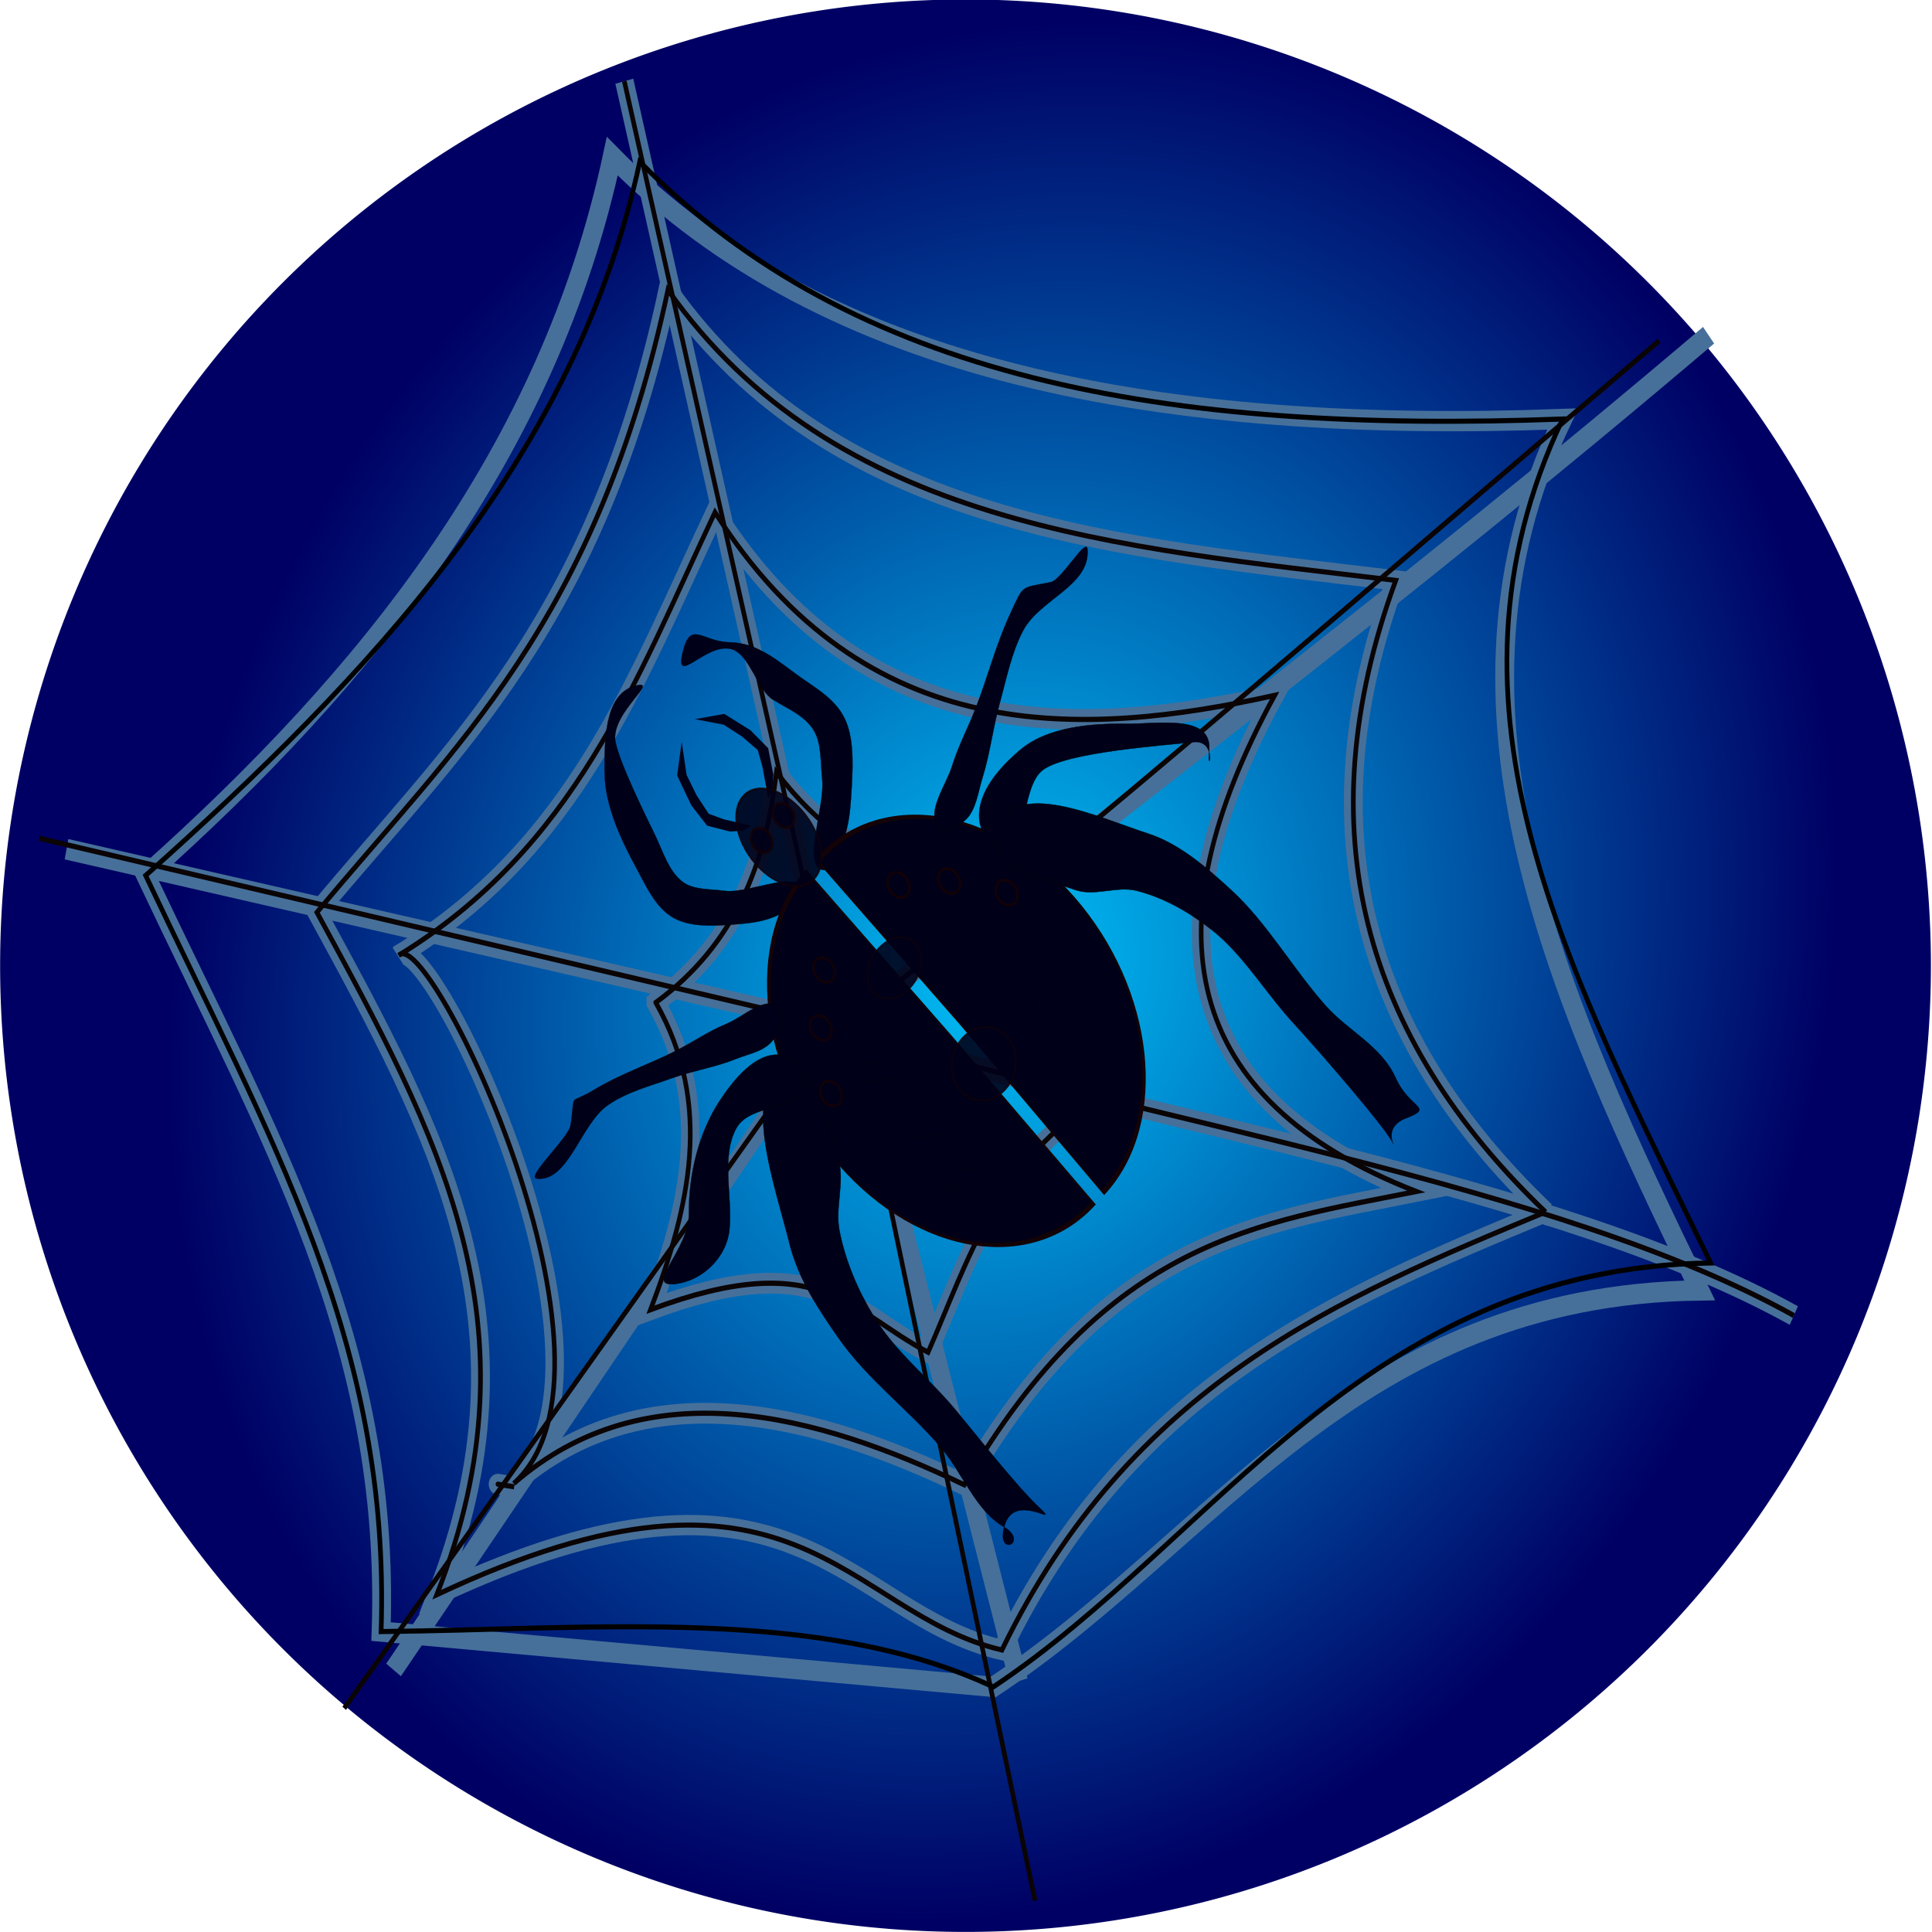 <?xml version="1.0" encoding="UTF-8" standalone="no"?>
<!-- Created with Inkscape (http://www.inkscape.org/) -->
<svg
    xmlns:inkscape="http://www.inkscape.org/namespaces/inkscape"
    xmlns:rdf="http://www.w3.org/1999/02/22-rdf-syntax-ns#"
    xmlns="http://www.w3.org/2000/svg"
    xmlns:sodipodi="http://sodipodi.sourceforge.net/DTD/sodipodi-0.dtd"
    xmlns:cc="http://creativecommons.org/ns#"
    xmlns:xlink="http://www.w3.org/1999/xlink"
    xmlns:dc="http://purl.org/dc/elements/1.1/"
    xmlns:svg="http://www.w3.org/2000/svg"
    xmlns:ns1="http://sozi.baierouge.fr"
    id="svg4698"
    sodipodi:docname="spider on web.svg"
    viewBox="0 0 64 64"
    version="1.1"
    inkscape:version="0.48.0 r9654"
  >
  <title
      id="title4853"
    >spider on web</title
  >
  <defs
      id="defs4700"
    >
    <filter
        id="filter4612"
        color-interpolation-filters="sRGB"
        inkscape:collect="always"
      >
      <feGaussianBlur
          id="feGaussianBlur4614"
          stdDeviation="0.817"
          inkscape:collect="always"
      />
    </filter
    >
    <radialGradient
        id="radialGradient4851"
        gradientUnits="userSpaceOnUse"
        cy="82.382"
        cx="49.038"
        gradientTransform="matrix(-.796 -.253 .336 -.837 42.296 118.76)"
        r="41"
        inkscape:collect="always"
      >
      <stop
          id="stop4847"
          style="stop-color:#00c0f8"
          offset="0"
      />
      <stop
          id="stop4849"
          style="stop-color:#000064"
          offset="1"
      />
    </radialGradient
    >
  </defs
  >
  <sodipodi:namedview
      id="base"
      bordercolor="#666666"
      inkscape:pageshadow="2"
      inkscape:window-y="-4"
      pagecolor="#ffffff"
      inkscape:window-height="712"
      inkscape:grid-bbox="true"
      inkscape:window-maximized="1"
      inkscape:zoom="5.5"
      inkscape:window-x="-4"
      showgrid="true"
      borderopacity="1.0"
      inkscape:current-layer="layer1"
      inkscape:cx="32"
      inkscape:cy="24.727273"
      inkscape:window-width="1280"
      inkscape:pageopacity="0.0"
      inkscape:document-units="px"
  />
  <g
      id="layer1"
      inkscape:label="Layer 1"
      inkscape:groupmode="layer"
    >
    <path
        id="path4514"
        sodipodi:rx="41"
        sodipodi:ry="36.454544"
        style="stroke-width:0;fill:url(#radialGradient4851)"
        sodipodi:type="arc"
        d="m70.364 37.182a41 36.455 0 1 1 -82 0 41 36.455 0 1 1 82 0z"
        transform="matrix(.78 0 0 .878 9.08 -.656)"
        sodipodi:cy="37.18182"
        sodipodi:cx="29.363636"
    />
    <g
        id="g4586"
        style="filter:url(#filter4612);stroke:#46709a;stroke-width:0.8"
        transform="matrix(.78 0 0 .84 9.08 2.121)"
      >
      <g
          id="g4588"
          style="stroke:#46709a;stroke-width:0.8"
          transform="translate(1.091)"
        >
        <g
            id="g4590"
            style="stroke:#46709a;stroke-width:.639"
            transform="matrix(1.225 0 0 1.281 56.546 -18.887)"
          >
          <path
              id="path4592"
              style="stroke:#46709a;stroke-width:.639;fill:none"
              inkscape:connector-curvature="0"
              d="m-27.273 45.455-7.636-30.182"
          />
          <path
              id="path4594"
              sodipodi:nodetypes="cc"
              style="stroke:#46709a;stroke-width:.639;fill:none"
              inkscape:connector-curvature="0"
              d="m-27.818 44.727c10.135-7.166 19.66-13.458 30.499-21.634"
          />
          <path
              id="path4596"
              sodipodi:nodetypes="cc"
              style="stroke:#46709a;stroke-width:.639;fill:none"
              inkscape:connector-curvature="0"
              d="m-28.364 44.182-25.884-5.266"
          />
          <path
              id="path4598"
              sodipodi:nodetypes="ccc"
              style="stroke:#46709a;stroke-width:.639;fill:none"
              inkscape:connector-curvature="0"
              d="m-42.909 64.182 15.091-19.818c11.167 2.964 25.294 4.867 33.455 8.909"
          />
          <path
              id="path4600"
              sodipodi:nodetypes="cc"
              style="stroke:#46709a;stroke-width:.639;fill:none"
              inkscape:connector-curvature="0"
              d="m-26.909 44.727 5.67 19.801"
          />
          <path
              id="path4602"
              sodipodi:nodetypes="ccccccc"
              style="stroke:#46709a;stroke-width:.639;fill:none"
              inkscape:connector-curvature="0"
              d="m-33.818 43.636c2.779-1.81 3.816-4.316 4.182-7.091 2.97 3.455 5.939 3.254 8.909 2.909-1.274 3.394 0.878 5.076 2.364 7.091-3.605 1.928-4.626 5.044-6.015 7.858-2.693-1.246-3.729-3.266-9.622-1.312 1.343-3.151 2.193-6.303 0.182-9.454z"
          />
          <path
              id="path4604"
              sodipodi:nodetypes="ccccccc"
              style="stroke:#46709a;stroke-width:.639;fill:none"
              inkscape:connector-curvature="0"
              d="m-38.742 58.443c4.607-3.561 10.533-2.13 15.618 0.04 4.956-7.584 10.241-8.064 15.67-9.029-8.179-2.826-9.332-8.084-4.909-15.273-6.652 1.304-14.185 1.66-19.403-5.636-2.777 5.244-4.842 10.301-10.961 13.636 1.059-0.963 8.446 12.702 3.985 16.262z"
          />
          <path
              id="path4606"
              style="stroke:#46709a;stroke-width:.639;fill:none"
              inkscape:connector-curvature="0"
              d="m-38.727 58.545c-1.273-0.182 0 0 0 0z"
          />
        </g
        >
        <path
            id="path4608"
            d="m52.909 45.273c-7.766-6.892-10.232-15.109-6.364-24.909-11.775-1.316-23.836-2.145-30.909-11.455-3.029 13.133-9.058 17.995-14.909 24.546 5.119 8.733 9.596 16.25 5.091 26.909 15.269-6.669 17.312 0.722 24 2.181 5.487-10.493 14.292-13.877 23.091-17.272z"
            sodipodi:nodetypes="ccccccc"
            style="stroke:#46709a;stroke-width:0.8;fill:none"
            inkscape:connector-curvature="0"
        />
      </g
      >
      <path
          id="path4610"
          sodipodi:nodetypes="ccccccc"
          style="stroke:#46709a;stroke-width:0.8;fill:none"
          inkscape:connector-curvature="0"
          d="m-5.455 32c9.454-7.827 17.116-16.678 19.818-28.364 9.118 8.604 23.511 10.944 40.363 10.364-5.872 11.455-0.166 22.909 5.818 34.364-14.636 0.189-20.563 9.814-30 15.636l-26-2.182c0.417-11.393-4.687-19.38-9.999-29.818z"
      />
    </g
    >
    <g
        id="g4572"
        style="stroke-width:.2"
        transform="matrix(.78 0 0 .84 9.08 2.121)"
      >
      <g
          id="g4534"
          style="stroke:#0a0405;stroke-width:.2"
          transform="translate(1.091)"
        >
        <g
            id="g3996"
            style="stroke:#0a0405;stroke-width:.16"
            transform="matrix(1.225 0 0 1.281 56.546 -18.887)"
          >
          <path
              id="path3980"
              d="m-27.273 45.455-7.636-30.182"
              style="stroke:#0a0405;stroke-width:.16;fill:none"
              inkscape:connector-curvature="0"
          />
          <path
              id="path3982"
              d="m-27.818 44.727c10.135-7.166 17.948-13.289 28.787-21.465"
              sodipodi:nodetypes="cc"
              style="stroke:#0a0405;stroke-width:.16;fill:none"
              inkscape:connector-curvature="0"
          />
          <path
              id="path3984"
              d="m-28.364 44.182-26.835-5.603"
              sodipodi:nodetypes="cc"
              style="stroke:#0a0405;stroke-width:.16;fill:none"
              inkscape:connector-curvature="0"
          />
          <path
              id="path3986"
              d="m-44.621 65.364 16.803-21.001c11.167 2.964 25.294 4.867 33.455 8.909"
              sodipodi:nodetypes="ccc"
              style="stroke:#0a0405;stroke-width:.16;fill:none"
              inkscape:connector-curvature="0"
          />
          <path
              id="path3988"
              d="m-26.909 44.727 6.24 26.559"
              sodipodi:nodetypes="cc"
              style="stroke:#0a0405;stroke-width:.16;fill:none"
              inkscape:connector-curvature="0"
          />
          <path
              id="path3990"
              d="m-33.818 43.636c2.779-1.81 3.816-4.316 4.182-7.091 2.97 3.455 5.939 3.254 8.909 2.909-1.274 3.394 0.878 5.076 2.364 7.091-3.605 1.928-4.626 5.044-6.015 7.858-2.693-1.246-3.729-3.266-9.622-1.312 1.343-3.151 2.193-6.303 0.182-9.454z"
              sodipodi:nodetypes="ccccccc"
              style="stroke:#0a0405;stroke-width:.16;fill:none"
              inkscape:connector-curvature="0"
          />
          <path
              id="path3992"
              d="m-38.742 58.443c4.607-3.561 10.533-2.13 15.618 0.04 4.956-7.584 10.241-8.064 15.67-9.029-8.179-2.826-9.332-8.084-4.909-15.273-6.652 1.304-14.185 1.66-19.403-5.636-2.777 5.244-4.842 10.301-10.961 13.636 1.059-0.963 8.446 12.702 3.985 16.262z"
              sodipodi:nodetypes="ccccccc"
              style="stroke:#0a0405;stroke-width:.16;fill:none"
              inkscape:connector-curvature="0"
          />
          <path
              id="path3994"
              d="m-38.727 58.545c-1.273-0.182 0 0 0 0z"
              style="stroke:#0a0405;stroke-width:.16;fill:none"
              inkscape:connector-curvature="0"
          />
        </g
        >
        <path
            id="path4532"
            sodipodi:nodetypes="ccccccc"
            style="stroke:#0a0405;stroke-width:.2;fill:none"
            inkscape:connector-curvature="0"
            d="m52.909 45.273c-7.766-6.892-10.232-15.109-6.364-24.909-11.775-1.316-23.836-2.145-30.909-11.455-3.029 13.133-9.058 17.995-14.909 24.546 5.119 8.733 9.596 16.25 5.091 26.909 15.269-6.669 17.312 0.722 24 2.181 5.487-10.493 14.292-13.877 23.091-17.272z"
        />
      </g
      >
      <path
          id="path4554"
          d="m-5.455 32c9.454-7.827 18.282-16.462 20.984-28.147 9.117 8.603 22.345 10.727 39.197 10.147-5.872 11.455 0.3 21.827 6.284 33.282-14.636 0.189-21.029 10.896-30.466 16.718-7.341-3.189-16.893-2.272-26-2.182 0.417-11.393-4.687-19.38-9.999-29.818z"
          sodipodi:nodetypes="ccccccc"
          style="stroke:#000000;stroke-width:.2;fill:none"
          inkscape:connector-curvature="0"
      />
    </g
    >
    <g
        id="g6636"
        style="fill:#000018"
        transform="matrix(.007 -.008 .007 .008 -109.31 4.386)"
      >
      <path
          id="path6555"
          sodipodi:nodetypes="ssssssssssss"
          d="m8032 11271c-44.912-18.199-80.094-45.853-112-73.435-59.166-51.147-121.69-105.35-144-167.85-23.124-64.783 0.447-133.58 16-199.32 19.431-82.139 51.02-194.52 119.27-264.56 63.236-64.897 160.63-162.89 248.73-111.96 89.9 51.97-109.96-0.928-157.09 71.324-34.589 53.027-82.758 227.52-98.909 284.22-15.791 55.428-44.948 112.11-32 167.85 9.703 41.772 50.487 77.837 80 115.4 53.624 68.249 249.98 139.82 176 199.32-21.311 17.143-67.307-9.354-96-20.982z"
          style="stroke:#000000;stroke-width:.81px;fill:#000018"
          inkscape:connector-curvature="0"
      />
      <path
          id="path6565"
          sodipodi:nodetypes="ssssssssssss"
          style="stroke:#000000;stroke-width:.81px;fill:#000018"
          inkscape:connector-curvature="0"
          d="m8333.9 11271c44.912-18.199 80.094-45.853 112-73.435 59.166-51.147 121.69-105.35 144-167.85 23.124-64.783-0.447-133.58-16-199.32-19.431-82.139-27.747-171.24-96-241.29-63.236-64.897-44.262-139.62-132.36-88.689-89.9 51.97 75.052 33.981 122.18 106.23 34.589 53.027-21.969 146.07-5.818 202.76 15.791 55.428 44.948 112.11 32 167.85-9.703 41.772-50.487 77.837-80 115.4-53.624 68.249-249.98 139.82-176 199.32 21.311 17.143 67.307-9.354 96-20.982z"
      />
      <path
          id="path6632"
          style="stroke:#000000;stroke-width:.276px;fill:#000018"
          inkscape:connector-curvature="0"
          d="m8120.8 11012-32.808-29.112-42.181-66.544 4.687-79.019 28.121-95.655 79.676-58.225-56.242 79.02-18.747 66.542-9.374 66.543 23.434 45.748 51.555 79.02z"
      />
      <path
          id="path6634"
          d="m8275.3 10996 32.808-29.112 42.181-66.544-4.687-79.019-28.121-95.655-79.676-58.225 56.242 79.02 18.747 66.542 9.374 66.543-23.434 45.748-51.555 79.02z"
          style="stroke:#000000;stroke-width:.276px;fill:#000018"
          inkscape:connector-curvature="0"
      />
      <path
          id="path6547"
          sodipodi:rx="352"
          sodipodi:ry="816"
          style="stroke:#130206;stroke-width:8.2;fill:#000018"
          sodipodi:type="arc"
          d="m7344 11660c0 450.66-157.6 816-352 816-192.29 0-349-357.72-351.96-803.43l352-13z"
          transform="matrix(0 -1.937 -.649 0 15754 25474)"
          sodipodi:cy="11660.362"
          sodipodi:cx="6992"
          sodipodi:end="3.1261877"
          sodipodi:start="0"
      />
      <path
          id="path6549"
          d="m7664.6 11920c-32.392 60.884-107.55 89.868-144.42 148.15-49.29 77.902-79.977 168.52-96.281 259.26-22.926 127.58 3.74 259.31 0 388.88-2.676 92.707-13.293 301.82-4.41 394.14 10.372 107.79-21.188-89.902-118.12-41.621-91.981 45.814 25.688 97.132-5.843-0.67-32.241-100 15.192-209.74 16.047-314.81 1.257-154.41-32.607-309.44-16.047-462.96 11.614-107.67 27.324-220.32 80.234-314.81 82.42-147.18 203.82-441.95 352.8-362.81 92.387 49.078-14.817 214.9-63.953 307.26z"
          sodipodi:nodetypes="ssssssssssss"
          style="stroke:#000000;stroke-width:1.077px;fill:#000018"
          inkscape:connector-curvature="0"
      />
      <path
          id="path6551"
          sodipodi:nodetypes="ssssssss"
          d="m7744 11676c-69.33 54.131-170.39-84.209-256-64-95.711 22.594-147.67 130-224 192-67.898 55.149-175.41 41.093-242.91-14.545-82.822-68.269 103.81-36.774 178.91-113.46 80.124-81.811 190.67-143.62 304-160 80.745-11.671 188.28-15.093 240 48 23.669 28.871 29.426 89.025 0 112z"
          style="stroke:#000000;stroke-width:1px;fill:#000018"
          inkscape:connector-curvature="0"
      />
      <path
          id="path6553"
          sodipodi:nodetypes="sssssssssss"
          d="m7760 11516c-45.38 4.133-86.839-28.45-128-48-66.927-31.788-126.29-77.77-192-112-67.724-35.279-133.85-77.761-208-96-103.71-25.509-252.06 66.405-320-16-23.99-29.098 159.65-8.919 190.55-30.545 84.837-59.383 30.496-47.964 129.45-17.455 93.7 28.888 180.57 76.571 272 112 58.208 22.556 119.64 37.151 176 64 56.15 26.75 160 33.803 160 96 0 31.098-49.03 45.179-80 48z"
          style="stroke:#000000;stroke-width:1px;fill:#000018"
          inkscape:connector-curvature="0"
      />
      <path
          id="path6557"
          sodipodi:rx="352"
          sodipodi:ry="816"
          style="stroke:#130206;stroke-width:8.2;fill:#000018"
          sodipodi:type="arc"
          d="m7344 11660c0 450.66-157.6 816-352 816s-352-365.34-352-816c0-6.136 0.03-12.271 0.09-18.406l351.9 18z"
          transform="matrix(0 -1.936 .649 0 667.53 25468)"
          sodipodi:cy="11660.362"
          sodipodi:cx="6992"
          sodipodi:end="3.164151"
          sodipodi:start="0"
      />
      <path
          id="path6561"
          sodipodi:nodetypes="ssssssss"
          style="stroke:#000000;stroke-width:1px;fill:#000018"
          inkscape:connector-curvature="0"
          d="m8701.9 11660c69.33 54.131 170.39-84.209 256-64 95.711 22.594 333.85 234.72 410.18 296.73 67.898 55.149-45.68 110.91 21.818 55.273 82.822-68.269-68.9-176.41-144-253.09-80.124-81.811-190.67-178.53-304-194.91-80.745-11.671-188.28-15.093-240 48-23.669 28.871-29.426 89.025 0 112z"
      />
      <path
          id="path6563"
          sodipodi:nodetypes="sssssssssss"
          style="stroke:#000000;stroke-width:1px;fill:#000018"
          inkscape:connector-curvature="0"
          d="m8669.9 11516c45.38 4.133 86.839-28.45 128-48 66.927-31.788 126.29-77.77 192-112 67.724-35.279 133.85-77.761 208-96 103.71-25.509 252.06 66.405 320-16 23.99-29.098-124.74 2.717-155.64-18.909-84.837-59.383-65.405-59.6-164.36-29.091-93.7 28.888-180.57 76.571-272 112-58.208 22.556-119.64 37.151-176 64-56.15 26.75-160 33.803-160 96 0 31.098 49.03 45.179 80 48z"
      />
      <path
          id="path6568"
          sodipodi:nodetypes="ssssssssssss"
          style="stroke:#000000;stroke-width:1.077px;fill:#000018"
          inkscape:connector-curvature="0"
          d="m8783.5 11920c32.392 60.884 107.55 89.868 144.42 148.15 49.29 77.902 79.977 168.52 96.281 259.26 22.926 127.58-3.74 259.31 0 388.88 2.676 92.707 1.657 348.36-7.226 440.68-10.372 107.79-20.524-29.75 76.409 18.531 91.981 45.814 27.661-9.565 59.192-107.37 32.241-100-15.192-209.74-16.047-314.81-1.257-154.41 32.607-309.44 16.047-462.96-11.614-107.67-27.324-220.32-80.234-314.81-82.42-147.18-203.82-441.95-352.8-362.81-92.387 49.078 14.817 214.9 63.953 307.26z"
      />
      <path
          id="path6576"
          d="m7932 11784 80 72 48-8 8 56h-64l-120-80z"
          style="stroke:#000000;stroke-width:.5px;fill:#000018"
          inkscape:connector-curvature="0"
      />
      <path
          id="path6578"
          style="stroke:#000000;stroke-width:.497px;fill:#000018"
          inkscape:connector-curvature="0"
          d="m7900.2 11993 79.566 71.61 47.74-7.956 7.957 55.696h-63.653l-119.35-79.567z"
      />
      <path
          id="path6580"
          d="m7900 12200 80 72 48-8 8 56h-64l-120-80z"
          style="stroke:#000000;stroke-width:.5px;fill:#000018"
          inkscape:connector-curvature="0"
      />
      <path
          id="path6588"
          style="stroke:#000000;stroke-width:.497px;fill:#000018"
          inkscape:connector-curvature="0"
          d="m8483.8 11785-79.566 71.61-47.74-7.956-7.957 55.696h63.653l119.35-79.567z"
      />
      <path
          id="path6590"
          d="m8516 11992-80 72-48-8-8 56h64l120-80z"
          style="stroke:#000000;stroke-width:.5px;fill:#000018"
          inkscape:connector-curvature="0"
      />
      <path
          id="path6592"
          style="stroke:#000000;stroke-width:.5px;fill:#000018"
          inkscape:connector-curvature="0"
          d="m8516 12200-80 72-48-8-8 56h64l120-80z"
      />
      <path
          id="path6600"
          sodipodi:rx="216"
          sodipodi:ry="216"
          style="stroke-opacity:.846;fill-opacity:.893;stroke:#130206;stroke-width:8.2;fill:#000018"
          sodipodi:type="arc"
          d="m5072 12708c0 119.29-96.706 216-216 216s-216-96.706-216-216 96.706-216 216-216 216 96.707 216 216z"
          transform="matrix(.512 0 0 .483 5721 5926.1)"
          sodipodi:cy="12708.362"
          sodipodi:cx="4856"
      />
      <path
          id="path6602"
          sodipodi:rx="216"
          sodipodi:ry="216"
          style="stroke-opacity:.846;fill-opacity:.893;stroke:#130206;stroke-width:8.2;fill:#000018"
          sodipodi:type="arc"
          d="m5072 12708c0 119.29-96.706 216-216 216s-216-96.706-216-216 96.706-216 216-216 216 96.707 216 216z"
          transform="matrix(.462 0 0 .365 5950.8 7015.8)"
          sodipodi:cy="12708.362"
          sodipodi:cx="4856"
      />
      <path
          id="path6604"
          sodipodi:rx="216"
          sodipodi:ry="216"
          style="stroke-opacity:.846;fill-opacity:.893;stroke:#130206;stroke-width:8.2;fill:#000018"
          sodipodi:type="arc"
          d="m5072 12708c0 119.29-96.706 216-216 216s-216-96.706-216-216 96.706-216 216-216 216 96.707 216 216z"
          transform="matrix(.512 0 0 .783 5705 1159.7)"
          sodipodi:cy="12708.362"
          sodipodi:cx="4856"
      />
      <path
          id="path6606"
          sodipodi:rx="32"
          sodipodi:ry="40"
          style="stroke-opacity:.846;fill-opacity:.893;stroke:#130206;stroke-width:8.2;fill:#000018"
          sodipodi:type="arc"
          d="m6272 14068c0 22.092-14.327 40-32 40s-32-17.908-32-40c0-22.091 14.327-40 32-40s32 17.909 32 40z"
          transform="translate(1904,-2992)"
          sodipodi:cy="14068.362"
          sodipodi:cx="6240"
      />
      <path
          id="path6608"
          sodipodi:rx="32"
          sodipodi:ry="40"
          style="stroke-opacity:.846;fill-opacity:.893;stroke:#130206;stroke-width:8.2;fill:#000018"
          sodipodi:type="arc"
          d="m6272 14068c0 22.092-14.327 40-32 40s-32-17.908-32-40c0-22.091 14.327-40 32-40s32 17.909 32 40z"
          transform="translate(2008,-2992)"
          sodipodi:cy="14068.362"
          sodipodi:cx="6240"
      />
      <path
          id="path6610"
          sodipodi:rx="32"
          sodipodi:ry="40"
          style="stroke-opacity:.846;fill-opacity:.893;stroke:#130206;stroke-width:8.2;fill:#000018"
          sodipodi:type="arc"
          d="m6272 14068c0 22.092-14.327 40-32 40s-32-17.908-32-40c0-22.091 14.327-40 32-40s32 17.909 32 40z"
          transform="translate(2136,-2576)"
          sodipodi:cy="14068.362"
          sodipodi:cx="6240"
      />
      <path
          id="path6612"
          sodipodi:rx="32"
          sodipodi:ry="40"
          style="stroke-opacity:.846;fill-opacity:.893;stroke:#130206;stroke-width:8.2;fill:#000018"
          sodipodi:type="arc"
          d="m6272 14068c0 22.092-14.327 40-32 40s-32-17.908-32-40c0-22.091 14.327-40 32-40s32 17.909 32 40z"
          transform="translate(2264,-2464)"
          sodipodi:cy="14068.362"
          sodipodi:cx="6240"
      />
      <path
          id="path6614"
          sodipodi:rx="32"
          sodipodi:ry="40"
          style="stroke-opacity:.846;fill-opacity:.893;stroke:#130206;stroke-width:8.2;fill:#000018"
          sodipodi:type="arc"
          d="m6272 14068c0 22.092-14.327 40-32 40s-32-17.908-32-40c0-22.091 14.327-40 32-40s32 17.909 32 40z"
          transform="translate(2376,-2304)"
          sodipodi:cy="14068.362"
          sodipodi:cx="6240"
      />
      <path
          id="path6618"
          sodipodi:rx="32"
          sodipodi:ry="40"
          style="stroke-opacity:.846;fill-opacity:.893;stroke:#130206;stroke-width:8.2;fill:#000018"
          sodipodi:type="arc"
          d="m6272 14068c0 22.092-14.327 40-32 40s-32-17.908-32-40c0-22.091 14.327-40 32-40s32 17.909 32 40z"
          transform="translate(2136,-2576)"
          sodipodi:cy="14068.362"
          sodipodi:cx="6240"
      />
      <path
          id="path6620"
          sodipodi:rx="32"
          sodipodi:ry="40"
          style="stroke-opacity:.846;fill-opacity:.893;stroke:#130206;stroke-width:8.2;fill:#000018"
          sodipodi:type="arc"
          d="m6272 14068c0 22.092-14.327 40-32 40s-32-17.908-32-40c0-22.091 14.327-40 32-40s32 17.909 32 40z"
          transform="translate(2264,-2464)"
          sodipodi:cy="14068.362"
          sodipodi:cx="6240"
      />
      <path
          id="path6622"
          sodipodi:rx="32"
          sodipodi:ry="40"
          style="stroke-opacity:.846;fill-opacity:.893;stroke:#130206;stroke-width:8.2;fill:#000018"
          sodipodi:type="arc"
          d="m6272 14068c0 22.092-14.327 40-32 40s-32-17.908-32-40c0-22.091 14.327-40 32-40s32 17.909 32 40z"
          transform="translate(2376,-2304)"
          sodipodi:cy="14068.362"
          sodipodi:cx="6240"
      />
      <path
          id="path6624"
          sodipodi:rx="32"
          sodipodi:ry="40"
          style="stroke-opacity:.846;fill-opacity:.893;stroke:#130206;stroke-width:8.2;fill:#000018"
          sodipodi:type="arc"
          d="m6272 14068c0 22.092-14.327 40-32 40s-32-17.908-32-40c0-22.091 14.327-40 32-40s32 17.909 32 40z"
          transform="matrix(-1,0,0,1,14264,-2576)"
          sodipodi:cy="14068.362"
          sodipodi:cx="6240"
      />
      <path
          id="path6626"
          sodipodi:rx="32"
          sodipodi:ry="40"
          style="stroke-opacity:.846;fill-opacity:.893;stroke:#130206;stroke-width:8.2;fill:#000018"
          sodipodi:type="arc"
          d="m6272 14068c0 22.092-14.327 40-32 40s-32-17.908-32-40c0-22.091 14.327-40 32-40s32 17.909 32 40z"
          transform="matrix(-1,0,0,1,14136,-2464)"
          sodipodi:cy="14068.362"
          sodipodi:cx="6240"
      />
      <path
          id="path6628"
          sodipodi:rx="32"
          sodipodi:ry="40"
          style="stroke-opacity:.846;fill-opacity:.893;stroke:#130206;stroke-width:8.2;fill:#000018"
          sodipodi:type="arc"
          d="m6272 14068c0 22.092-14.327 40-32 40s-32-17.908-32-40c0-22.091 14.327-40 32-40s32 17.909 32 40z"
          transform="matrix(-1,0,0,1,14024,-2304)"
          sodipodi:cy="14068.362"
          sodipodi:cx="6240"
      />
    </g
    >
  </g
  >
</svg
>
